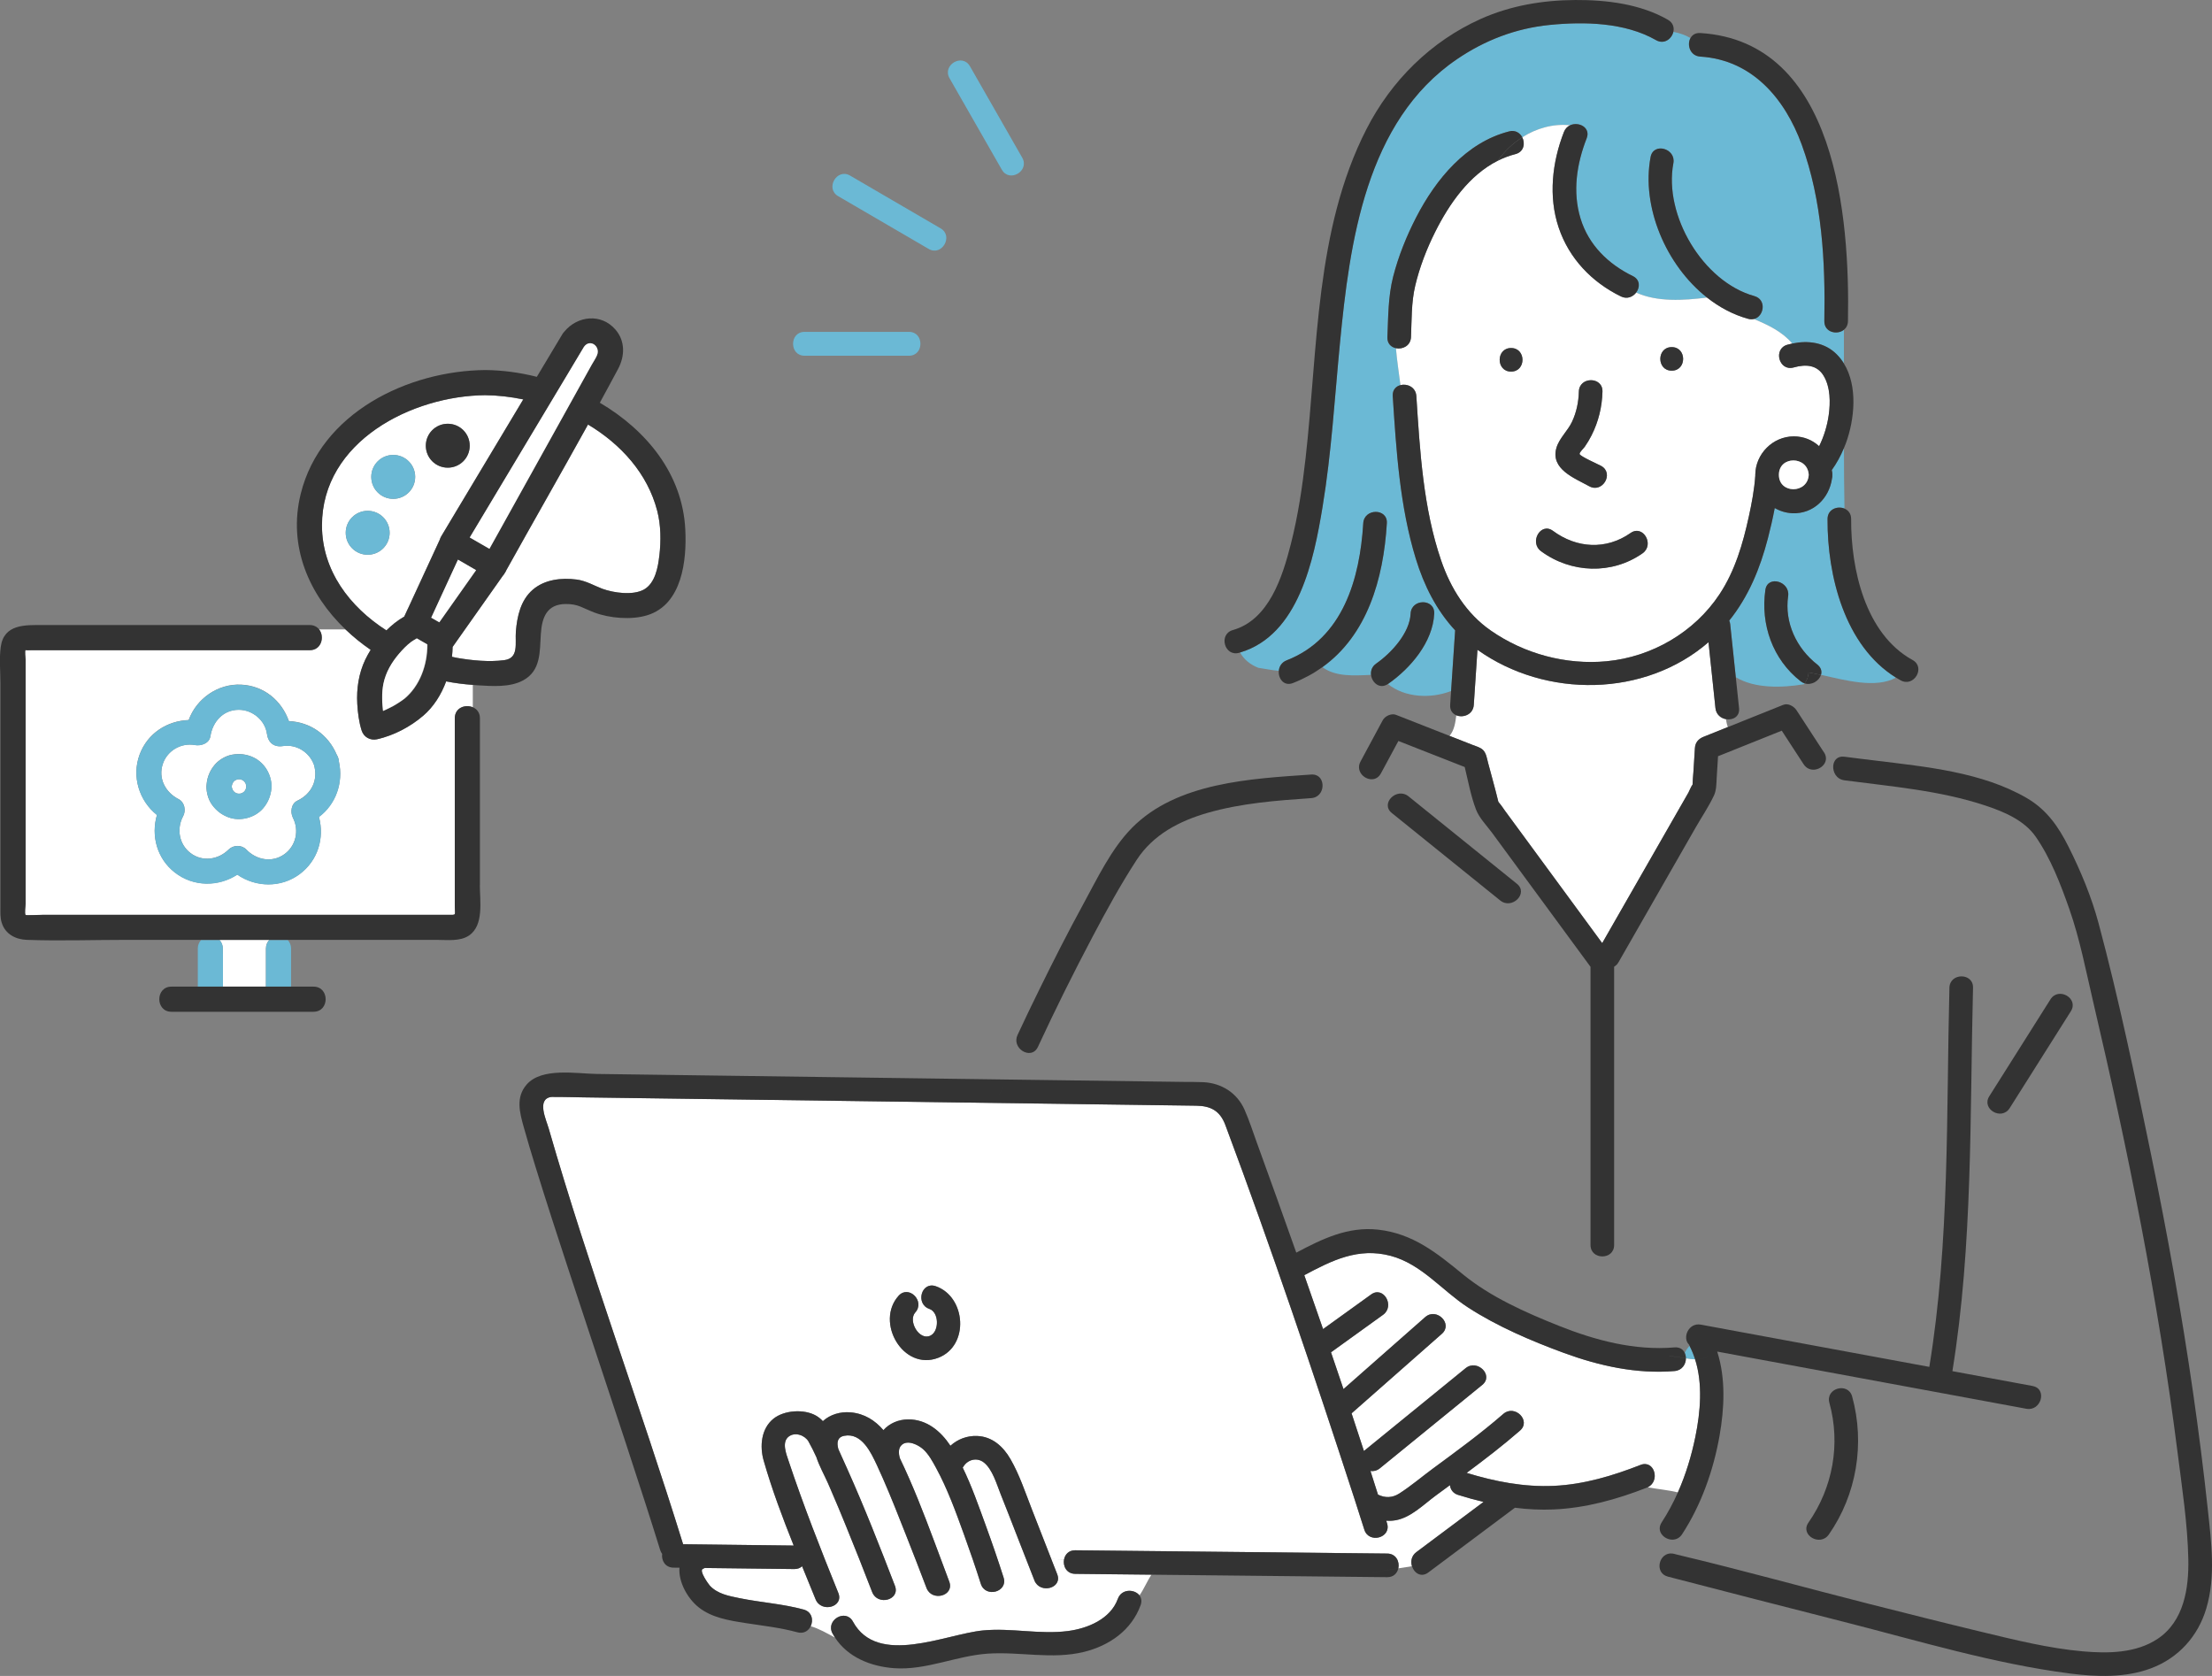 <svg width="264" height="200" viewBox="0 0 264 200" fill="none" xmlns="http://www.w3.org/2000/svg">
<rect x="0" y="0" width="264" height="200" fill="#808080" stroke="none"/>
<path d="M112.259 27.25C108.656 25.15 105.056 23.052 101.454 20.952C99.881 20.034 98.459 22.493 100.032 23.409C103.634 25.509 107.234 27.607 110.837 29.707C112.41 30.625 113.832 28.165 112.259 27.25Z" fill="#6BB9D5"/>
<path d="M108.492 39.605H96.014C94.2 39.605 94.197 42.45 96.014 42.45H108.492C110.306 42.45 110.308 39.605 108.492 39.605Z" fill="#6BB9D5"/>
<path d="M115.763 7.909C114.856 6.323 112.419 7.754 113.329 9.344C115.409 12.981 117.487 16.615 119.568 20.251C120.475 21.837 122.911 20.406 122.002 18.816C119.921 15.179 117.843 11.545 115.763 7.909Z" fill="#6BB9D5"/>
<path d="M123.452 188.602C122.089 185.17 120.783 181.714 119.412 178.284C118.948 177.121 118.443 175.338 117.421 174.53C116.604 173.885 115.492 174.166 114.974 175.018C114.949 175.062 114.92 175.1 114.892 175.138C115.979 177.361 116.806 179.755 117.639 182.034C118.39 184.093 119.107 186.167 119.771 188.257C120.321 189.991 117.598 190.725 117.052 189.004C116.424 187.024 115.745 185.057 115.038 183.103C114.065 180.415 113.076 177.678 111.705 175.159C111.287 174.394 110.844 173.565 110.196 172.967C109.617 172.435 108.32 171.77 107.605 172.437C107.208 172.806 107.218 173.391 107.388 174.008C108.93 177.208 110.229 180.558 111.479 183.906C112.094 185.518 112.691 187.137 113.288 188.751C113.919 190.459 111.205 191.173 110.57 189.498C109.765 187.375 108.943 185.259 108.11 183.149C107.229 180.914 106.352 178.671 105.384 176.468C105.371 176.44 105.361 176.415 105.348 176.387C105.123 175.875 104.895 175.369 104.659 174.862C103.957 173.361 102.837 170.923 100.744 171.343C99.906 171.509 99.839 172.176 100.052 172.936C100.411 173.709 100.759 174.484 101.1 175.264C101.105 175.276 101.11 175.289 101.115 175.299C103.17 179.878 105.002 184.566 106.806 189.247C107.457 190.943 104.733 191.667 104.087 189.994C103.063 187.329 102.01 184.676 100.931 182.031C100.649 181.343 100.367 180.655 100.08 179.967C99.757 179.197 99.429 178.428 99.096 177.66C99.014 177.471 98.932 177.284 98.85 177.095C98.83 177.049 98.809 177.003 98.791 176.959C98.348 175.967 97.774 174.946 97.426 173.885C97.134 173.251 96.829 172.624 96.488 172.023C96.081 171.302 94.907 170.834 94.121 171.437C93.272 172.089 93.829 173.496 94.082 174.258C95.865 179.607 97.933 184.878 100.049 190.104C100.731 191.784 98.002 192.508 97.331 190.851C96.801 189.544 96.26 188.229 95.722 186.909C95.499 187.119 95.189 187.249 94.789 187.244C91.228 187.201 87.664 187.157 84.103 187.116C84.036 187.152 83.967 187.188 83.89 187.216C83.359 187.416 84.589 189.093 84.73 189.244C85.66 190.221 86.982 190.457 88.256 190.718C90.803 191.237 93.393 191.39 95.912 192.078C96.906 192.35 97.093 193.342 96.749 194.061C97.767 194.36 98.697 194.91 99.655 195.419C99.552 195.26 99.453 195.097 99.36 194.928C98.494 193.334 100.928 191.915 101.794 193.508C104.733 198.918 112.894 194.987 117.334 194.565C120.695 194.245 124.083 195.071 127.434 194.639C129.809 194.334 132.538 193.209 133.412 190.794C133.857 189.567 135.41 189.618 135.994 190.388C136.517 189.656 136.868 188.756 137.432 187.909C134.395 187.876 131.357 187.845 128.321 187.812C127.28 187.802 126.84 186.873 126.988 186.088L125.456 186.052C125.692 186.651 125.922 187.252 126.161 187.848C126.829 189.533 124.103 190.26 123.442 188.595L123.452 188.602Z" fill="white"/>
<path d="M174.018 178.393C173.4 178.201 173.098 177.728 173.044 177.227C172.481 177.641 171.914 178.055 171.351 178.47C169.903 179.536 168.376 181.102 166.554 181.416C166.193 181.48 165.816 181.493 165.44 181.473C165.473 181.578 165.506 181.68 165.54 181.785C166.08 183.521 163.359 184.255 162.821 182.532C162.432 181.286 162.032 180.043 161.63 178.802C156.769 163.873 151.735 148.953 146.236 134.246C145.583 132.499 144.427 131.967 142.754 131.944C141.435 131.926 140.115 131.908 138.796 131.89C133.792 131.821 128.785 131.755 123.781 131.686C110.491 131.507 97.201 131.325 83.911 131.146C79.158 131.082 74.403 131.018 69.65 130.952C68.513 130.936 67.37 130.893 66.23 130.906C66.084 130.906 65.922 130.88 65.779 130.901C64.003 131.156 65.179 133.607 65.492 134.699C70.291 151.37 76.371 167.658 81.505 184.225C81.51 184.243 81.513 184.258 81.518 184.276C85.92 184.33 90.322 184.383 94.721 184.435C93.384 181.097 92.115 177.718 91.139 174.303C90.655 172.605 90.824 170.497 92.297 169.305C93.573 168.275 95.936 168.119 97.368 168.922C97.691 169.103 97.962 169.331 98.203 169.589C99.051 168.804 100.289 168.428 101.529 168.541C103.163 168.689 104.442 169.51 105.428 170.661C106.143 169.86 107.207 169.387 108.38 169.38C110.586 169.367 112.269 170.776 113.425 172.526C114.283 171.748 115.406 171.311 116.617 171.359C118.419 171.431 119.72 172.61 120.581 174.099C121.668 175.976 122.362 178.104 123.148 180.114C123.922 182.094 124.691 184.076 125.467 186.054L126.999 186.089C127.112 185.501 127.555 184.992 128.332 185C129.884 185.015 131.437 185.033 132.987 185.048C143.848 185.163 154.709 185.279 165.57 185.391C166.631 185.401 167.069 186.366 166.892 187.161L168.519 186.905C168.338 186.338 168.443 185.66 169.04 185.215C171.712 183.217 174.384 181.219 177.057 179.224C176.037 178.981 175.025 178.7 174.026 178.388L174.018 178.393ZM111.977 162.034C107.77 163.642 104.429 157.765 107.245 154.631C108.459 153.281 110.448 155.276 109.238 156.621C108.339 157.621 109.705 160.026 111.042 159.386C112.118 158.872 112.085 156.598 110.927 156.199C109.22 155.611 109.958 152.895 111.675 153.486C115.3 154.736 115.728 160.596 111.977 162.031V162.034Z" fill="white"/>
<path d="M202.307 162.216C202.135 161.676 201.925 161.149 201.664 160.646C201.653 160.628 201.648 160.61 201.64 160.592C201.423 160.848 201.228 161.126 201.074 161.446C201.166 161.643 201.213 161.868 201.21 162.098C201.576 162.16 201.94 162.211 202.307 162.216Z" fill="#6BB9D5"/>
<path d="M177.001 89.504C177.388 89.89 177.467 90.52 177.6 91.026C178.008 92.576 178.456 94.121 178.828 95.681C178.866 95.737 178.904 95.791 178.948 95.84C179.191 96.116 179.391 96.443 179.609 96.74C180.439 97.871 181.269 99.001 182.102 100.132C185.143 104.273 188.185 108.411 191.223 112.552C191.736 111.657 192.248 110.762 192.761 109.867C195.241 105.539 197.719 101.209 200.199 96.881C200.637 96.119 201.072 95.354 201.511 94.592C201.634 94.377 201.808 93.891 202.008 93.63C202.013 93.134 202.074 92.627 202.108 92.134C202.166 91.185 202.225 90.236 202.287 89.284C202.33 88.606 202.702 88.177 203.322 87.929C204.291 87.54 205.256 87.154 206.225 86.765C206.102 86.473 206.035 86.156 206.007 85.826C205.395 85.721 204.821 85.279 204.739 84.506C204.462 81.885 204.185 79.26 203.909 76.639C196.338 83.199 184.526 83.378 176.335 77.544C176.189 79.736 176.043 81.928 175.896 84.123C175.82 85.287 174.615 85.698 173.806 85.361C173.701 86.246 173.562 87.166 172.996 87.816C173.901 88.172 174.805 88.525 175.707 88.88C176.122 89.044 176.686 89.19 177.003 89.507L177.001 89.504Z" fill="white"/>
<path d="M168.977 66.688C167.063 60.447 166.64 53.736 166.22 47.259C166.174 46.528 166.604 46.093 167.145 45.955C166.96 44.487 166.725 43.021 166.604 41.556C166.03 41.438 165.546 40.998 165.582 40.233C165.689 37.824 165.664 35.394 166.263 33.043C166.888 30.588 167.867 28.163 169.03 25.912C171.365 21.395 174.982 16.988 180.112 15.681C180.85 15.492 181.408 15.863 181.68 16.387C183.371 15.313 185.375 14.732 187.394 14.952C188.406 14.484 189.871 15.213 189.369 16.502C188.178 19.559 187.663 22.884 188.634 26.076C189.597 29.242 191.947 31.519 194.873 32.949C195.762 33.383 195.739 34.299 195.275 34.916C197.768 36.059 200.927 35.867 203.73 35.511C198.813 31.642 195.869 24.669 196.997 18.735C197.335 16.955 200.051 17.715 199.715 19.482C198.537 25.695 203.256 33.642 209.38 35.333C210.876 35.747 210.543 37.793 209.318 38.069C211.04 38.778 212.728 39.594 213.91 40.995C215.785 40.602 217.755 40.847 219.185 42.259C219.528 42.599 219.823 42.975 220.069 43.377V39.353C219.257 40.011 217.707 39.665 217.73 38.317C217.86 31.271 217.474 23.938 215.029 17.254C213.018 11.755 209.111 7.141 202.928 6.755C201.696 6.678 201.301 5.34 201.755 4.537C201.127 4.174 200.433 3.936 199.713 3.803C199.52 4.637 198.611 5.34 197.642 4.788C193.932 2.665 189.082 2.562 184.936 2.977C180.919 3.378 177.219 4.795 173.888 7.062C163.012 14.466 161.085 28.907 159.919 40.96C159.289 47.479 158.912 54.037 157.841 60.506C156.804 66.775 155.013 75.781 148.008 77.863C148.451 78.712 149.25 79.323 150.173 79.692C150.911 79.797 151.767 79.981 152.625 80.052C152.674 79.538 152.963 79.037 153.563 78.804C160.299 76.177 162.305 69.021 162.702 62.445C162.812 60.642 165.63 60.636 165.52 62.445C165.115 69.136 163.171 75.786 157.834 79.618C159.407 80.779 161.577 80.628 163.632 80.536C163.578 80.052 163.745 79.541 164.247 79.191C166.053 77.93 168.246 75.546 168.357 73.228C168.441 71.423 171.26 71.417 171.175 73.228C171.016 76.63 168.351 79.748 165.669 81.618C165.661 81.623 165.654 81.626 165.646 81.631C167.652 83.247 170.747 83.413 173.184 82.462C173.345 80.05 173.507 77.638 173.668 75.226C171.439 72.832 169.953 69.87 168.977 66.691V66.688Z" fill="#6BB9D5"/>
<path d="M169.038 47.262C169.461 53.805 169.858 60.639 172 66.893C173.135 70.205 175.011 73.223 177.924 75.249C181.926 78.032 186.889 79.37 191.744 78.912C197.15 78.403 202.231 75.443 205.226 70.908C207.071 68.113 208.006 64.905 208.716 61.662C209.07 60.046 209.382 58.391 209.492 56.733C209.492 56.71 209.49 56.69 209.49 56.667C209.503 54.175 211.583 52.076 214.089 52.076C215.283 52.076 216.321 52.523 217.11 53.247C217.707 52.058 218.083 50.74 218.252 49.548C218.465 48.037 218.463 46.216 217.658 44.863C216.877 43.548 215.544 43.435 214.068 43.852C212.319 44.349 211.578 41.632 213.32 41.139C213.515 41.082 213.712 41.036 213.91 40.995C212.728 39.596 211.04 38.778 209.318 38.069C209.113 38.115 208.883 38.115 208.629 38.044C206.856 37.553 205.206 36.668 203.73 35.509C200.924 35.864 197.768 36.056 195.275 34.913C194.885 35.43 194.189 35.737 193.451 35.376C189.981 33.68 187.268 30.851 186.028 27.168C184.775 23.449 185.247 19.354 186.651 15.75C186.804 15.354 187.076 15.093 187.391 14.95C185.372 14.732 183.368 15.31 181.677 16.385C182.054 17.111 181.877 18.134 180.858 18.392C180.117 18.582 179.418 18.85 178.754 19.183C178.5 19.551 178.27 19.932 178.072 20.326C178.27 19.932 178.498 19.551 178.754 19.183C175.346 20.894 172.958 24.331 171.283 27.68C170.263 29.716 169.42 31.902 168.897 34.117C168.426 36.113 168.487 38.197 168.398 40.233C168.352 41.277 167.391 41.717 166.602 41.556C166.725 43.021 166.958 44.489 167.142 45.955C167.939 45.75 168.966 46.188 169.036 47.259L169.038 47.262ZM199.518 41.422C201.334 41.422 201.332 44.236 199.518 44.236C197.704 44.236 197.704 41.422 199.518 41.422ZM185.762 53.429C186.095 52.298 187.125 51.4 187.624 50.321C188.149 49.188 188.401 47.973 188.434 46.73C188.48 44.919 191.298 44.919 191.252 46.73C191.206 48.561 190.781 50.303 189.956 51.943C189.718 52.418 189.443 52.876 189.138 53.314C189.005 53.503 188.503 53.961 188.521 54.173C188.541 54.436 190.778 55.424 191.091 55.595C192.679 56.475 191.255 58.905 189.669 58.025C187.916 57.056 185.006 55.986 185.762 53.426V53.429ZM185.344 63.35C188.178 65.442 191.688 65.652 194.609 63.606C196.097 62.562 197.504 65.003 196.031 66.036C192.372 68.599 187.491 68.415 183.922 65.78C182.477 64.713 183.886 62.273 185.344 63.35ZM180.345 41.532C182.162 41.532 182.159 44.346 180.345 44.346C178.531 44.346 178.531 41.532 180.345 41.532Z" fill="white"/>
<path d="M218.643 56.199C218.681 56.337 218.697 56.491 218.689 56.662C218.699 56.833 218.681 56.989 218.643 57.128C218.305 59.465 216.419 61.35 213.916 61.243C213.157 61.21 212.44 60.987 211.812 60.624C211.584 61.847 211.302 63.062 210.995 64.246C210.065 67.827 208.704 71.162 206.383 74.055C206.442 74.19 206.48 74.339 206.498 74.502C206.721 76.608 206.941 78.71 207.164 80.815C209.432 82.186 212.686 82.089 215.279 81.656C215.312 81.623 215.345 81.585 215.376 81.546C215.215 81.495 215.053 81.413 214.9 81.293C211.561 78.689 210.101 74.513 210.695 70.385C210.954 68.597 213.667 69.361 213.413 71.131C212.957 74.303 214.413 77.367 216.893 79.301C217.362 79.667 217.459 80.124 217.331 80.536C220.201 81.165 223.875 82.201 226.286 80.861C220.157 77.07 218.079 68.686 218.115 61.928C218.123 60.755 219.304 60.343 220.137 60.688C220.09 58.276 220.078 55.854 220.073 53.465C219.691 54.383 219.209 55.278 218.625 56.089C218.63 56.125 218.64 56.161 218.645 56.197L218.643 56.199Z" fill="#6BB9D5"/>
<path d="M202.305 162.218C201.936 162.21 201.574 162.162 201.208 162.1C201.2 162.799 200.749 163.533 199.858 163.607C195.359 163.988 190.859 162.99 186.652 161.448C182.753 160.018 178.666 158.269 175.176 156C172.097 153.997 169.645 150.839 165.975 149.861C162.078 148.826 158.958 150.419 155.66 152.169C156.413 154.312 157.162 156.455 157.902 158.601C159.813 157.223 161.727 155.847 163.639 154.468C165.115 153.406 166.519 155.847 165.061 156.898C163.019 158.369 160.977 159.839 158.935 161.31C158.906 161.33 158.876 161.348 158.848 161.366C159.347 162.829 159.844 164.295 160.339 165.761C163.588 162.898 166.839 160.036 170.088 157.174C171.443 155.98 173.444 157.964 172.081 159.164C168.489 162.328 164.897 165.492 161.305 168.656C161.802 170.152 162.294 171.651 162.78 173.15C166.824 169.858 170.867 166.566 174.91 163.272C176.304 162.136 178.31 164.116 176.903 165.262C172.832 168.579 168.758 171.894 164.687 175.211C164.328 175.503 163.928 175.587 163.559 175.536C163.862 176.475 164.156 177.414 164.456 178.352C165.284 178.762 166.152 178.762 166.988 178.23C168.381 177.342 169.683 176.229 171.013 175.247C173.864 173.147 176.737 171.055 179.412 168.728C180.775 167.543 182.773 169.526 181.405 170.717C179.363 172.495 177.213 174.145 175.038 175.761C178.425 176.797 181.879 177.473 185.438 177.311C189.022 177.148 192.474 176.112 195.794 174.81C197.454 174.16 198.182 176.764 196.637 177.48C197.831 177.71 199.061 177.805 200.255 178.094C201.203 175.961 201.884 173.702 202.348 171.426C202.945 168.492 203.242 165.142 202.307 162.215L202.305 162.218Z" fill="white"/>
<path d="M163.794 187.656L166.887 187.167C167.064 186.372 166.625 185.408 165.565 185.397C154.704 185.282 143.843 185.167 132.981 185.055C131.429 185.039 129.876 185.021 128.326 185.006C127.55 184.998 127.106 185.507 126.994 186.096C126.843 186.883 127.286 187.809 128.326 187.819C131.362 187.853 134.401 187.883 137.437 187.917C137.542 187.758 137.652 187.602 137.775 187.451C137.652 187.605 137.542 187.761 137.437 187.917C145.262 187.999 153.084 188.08 160.909 188.165C162.462 188.18 164.015 188.198 165.565 188.213C166.321 188.221 166.759 187.738 166.887 187.17L163.794 187.658V187.656Z" fill="#333333"/>
<path d="M157.603 92.916C155.969 93.131 154.309 93.21 152.712 93.476C154.311 93.21 155.969 93.131 157.603 92.916C157.383 92.601 157.014 92.394 156.494 92.43C149.33 92.923 140.465 93.346 135.092 98.799C132.609 101.321 130.944 104.868 129.263 107.943C127.467 111.232 125.768 114.572 124.116 117.936C123.206 119.785 122.309 121.642 121.441 123.512C121.08 124.292 121.446 125.023 122.007 125.399C122.45 124.53 122.842 123.647 123.117 122.737C122.842 123.647 122.45 124.527 122.007 125.399C122.622 125.809 123.475 125.791 123.875 124.931C125.943 120.473 128.133 116.066 130.432 111.72C132.064 108.633 133.744 105.559 135.651 102.63C137.624 99.599 140.744 97.972 144.15 96.995C148.162 95.844 152.346 95.53 156.492 95.246C157.775 95.156 158.149 93.701 157.601 92.918L157.603 92.916Z" fill="#333333"/>
<path d="M189.958 51.942C190.78 50.303 191.205 48.561 191.254 46.729C191.3 44.918 188.482 44.918 188.436 46.729C188.405 47.972 188.154 49.187 187.626 50.32C187.124 51.4 186.096 52.297 185.763 53.428C185.008 55.986 187.918 57.055 189.671 58.027C191.259 58.907 192.681 56.477 191.093 55.597C190.783 55.426 188.543 54.438 188.523 54.175C188.507 53.963 189.007 53.505 189.14 53.316C189.445 52.878 189.717 52.42 189.958 51.944V51.942Z" fill="#333333"/>
<path d="M183.923 65.778C187.492 68.413 192.373 68.6 196.031 66.034C197.505 65.001 196.098 62.561 194.609 63.604C191.689 65.65 188.178 65.441 185.345 63.349C183.884 62.272 182.478 64.712 183.923 65.778Z" fill="#333333"/>
<path d="M180.346 41.531C178.532 41.531 178.529 44.345 180.346 44.345C182.162 44.345 182.162 41.531 180.346 41.531Z" fill="#333333"/>
<path d="M199.519 44.235C201.333 44.235 201.335 41.422 199.519 41.422C197.702 41.422 197.702 44.235 199.519 44.235Z" fill="#333333"/>
<path d="M220.071 43.376C219.823 42.975 219.531 42.599 219.187 42.259C217.758 40.847 215.79 40.601 213.912 40.995C213.715 41.036 213.517 41.082 213.323 41.138C211.58 41.632 212.321 44.346 214.071 43.852C215.544 43.435 216.879 43.548 217.66 44.862C218.465 46.215 218.47 48.039 218.255 49.548C218.086 50.738 217.709 52.057 217.112 53.247C216.323 52.523 215.288 52.075 214.091 52.075C211.585 52.075 209.505 54.175 209.492 56.666C209.492 56.69 209.495 56.71 209.495 56.733C209.385 58.391 209.072 60.045 208.718 61.662C208.009 64.905 207.074 68.115 205.229 70.908C202.234 75.443 197.153 78.402 191.747 78.911C186.891 79.369 181.926 78.029 177.926 75.249C175.013 73.223 173.137 70.205 172.002 66.892C169.858 60.639 169.463 53.804 169.041 47.262C168.971 46.19 167.941 45.753 167.147 45.957C166.606 46.095 166.176 46.53 166.222 47.262C166.64 53.738 167.063 60.45 168.979 66.69C169.953 69.87 171.439 72.829 173.67 75.226C173.509 77.638 173.348 80.05 173.186 82.462C173.15 83.014 173.112 83.569 173.076 84.122C173.032 84.761 173.36 85.173 173.804 85.359C173.88 84.728 173.939 84.114 174.134 83.633C173.942 84.114 173.88 84.728 173.804 85.359C174.613 85.697 175.815 85.285 175.894 84.122C176.04 81.93 176.186 79.738 176.332 77.543C184.524 83.38 196.335 83.201 203.907 76.638C204.183 79.259 204.46 81.883 204.737 84.505C204.819 85.278 205.395 85.718 206.005 85.825C205.913 84.794 206.151 83.636 205.979 82.786C206.149 83.636 205.91 84.794 206.005 85.825C206.804 85.963 207.663 85.526 207.555 84.505C207.425 83.278 207.296 82.047 207.166 80.82C206.477 80.403 205.877 79.85 205.416 79.129C205.877 79.85 206.474 80.403 207.166 80.82C206.943 78.715 206.722 76.612 206.5 74.507C206.482 74.343 206.443 74.192 206.384 74.059C208.706 71.164 210.066 67.831 210.996 64.25C211.304 63.063 211.585 61.851 211.814 60.629C212.441 60.994 213.161 61.214 213.917 61.248C216.42 61.355 218.306 59.47 218.644 57.132C218.683 56.994 218.701 56.838 218.69 56.666C218.701 56.495 218.683 56.342 218.644 56.204C218.639 56.168 218.629 56.132 218.624 56.096C219.208 55.285 219.69 54.39 220.071 53.472C220.151 53.28 220.233 53.088 220.305 52.894C221.335 50.078 221.75 46.105 220.069 43.379L220.071 43.376ZM212.311 56.664C212.311 54.362 215.749 54.385 215.872 56.664C215.749 58.946 212.311 58.963 212.311 56.664Z" fill="#333333"/>
<path d="M228.263 78.763C222.598 75.64 220.899 67.89 220.932 61.933C220.935 61.293 220.586 60.882 220.135 60.692C219.305 60.347 218.121 60.759 218.114 61.933C218.078 68.69 220.156 77.077 226.285 80.865C226.956 80.492 227.532 79.934 227.96 79.129C227.53 79.934 226.956 80.492 226.285 80.865C226.466 80.978 226.651 81.088 226.841 81.19C228.429 82.065 229.854 79.638 228.263 78.76V78.763Z" fill="#333333"/>
<path d="M215.378 81.549C216.221 81.82 217.11 81.249 217.33 80.541C216.802 80.426 216.303 80.324 215.841 80.252C215.841 80.748 215.621 81.244 215.375 81.549H215.378Z" fill="#333333"/>
<path d="M216.894 79.307C214.414 77.371 212.958 74.306 213.414 71.137C213.671 69.367 210.955 68.603 210.696 70.39C210.101 74.519 211.562 78.695 214.9 81.299C215.054 81.419 215.216 81.501 215.377 81.552C215.623 81.248 215.843 80.754 215.843 80.256C216.305 80.327 216.804 80.427 217.332 80.545C217.46 80.133 217.363 79.675 216.894 79.309V79.307Z" fill="#333333"/>
<path d="M171.174 73.223C171.258 71.412 168.44 71.418 168.355 73.223C168.248 75.541 166.055 77.922 164.246 79.186C163.743 79.536 163.577 80.048 163.631 80.531C164.438 80.495 165.23 80.467 165.957 80.534C165.23 80.467 164.44 80.495 163.631 80.531C163.736 81.465 164.668 82.288 165.645 81.628C165.347 81.388 165.073 81.119 164.827 80.815C165.071 81.119 165.347 81.388 165.645 81.628C165.652 81.623 165.66 81.621 165.668 81.615C168.35 79.743 171.012 76.628 171.174 73.226V73.223Z" fill="#333333"/>
<path d="M162.702 62.441C162.304 69.019 160.298 76.176 153.562 78.8C152.963 79.033 152.673 79.534 152.625 80.049C152.537 80.969 153.227 81.936 154.31 81.512C155.622 81 156.791 80.358 157.833 79.611C157.388 79.284 156.991 78.852 156.657 78.281C156.991 78.852 157.39 79.281 157.833 79.611C163.171 75.78 165.115 69.129 165.52 62.438C165.63 60.63 162.812 60.635 162.702 62.438V62.441Z" fill="#333333"/>
<path d="M178.758 19.181C179.419 18.849 180.121 18.58 180.861 18.391C181.881 18.13 182.055 17.107 181.681 16.383C180.528 17.117 179.521 18.081 178.758 19.181Z" fill="#333333"/>
<path d="M180.114 15.679C174.982 16.988 171.366 21.393 169.032 25.91C167.869 28.161 166.893 30.585 166.265 33.041C165.666 35.394 165.691 37.821 165.584 40.231C165.55 40.995 166.032 41.433 166.606 41.553C166.555 40.947 166.524 40.341 166.524 39.734C166.524 40.341 166.557 40.947 166.606 41.553C167.393 41.717 168.353 41.274 168.402 40.231C168.492 38.195 168.433 36.11 168.902 34.115C169.424 31.898 170.267 29.711 171.287 27.677C172.965 24.329 175.353 20.894 178.758 19.18C179.522 18.081 180.529 17.116 181.682 16.382C181.41 15.858 180.852 15.489 180.114 15.676V15.679Z" fill="#333333"/>
<path d="M199.065 2.356C195.771 0.471 191.748 -0.02 188.01 0.001C184.125 0.021 180.267 0.668 176.713 2.264C170.756 4.942 166.039 9.631 163.08 15.421C156.961 27.397 157.299 41.582 155.826 54.624C155.434 58.082 154.924 61.54 154.063 64.917C153.072 68.799 151.471 73.963 147.138 75.189C145.396 75.682 146.136 78.396 147.886 77.903C147.927 77.89 147.968 77.874 148.009 77.864C147.773 77.414 147.637 76.9 147.637 76.317C147.637 76.9 147.776 77.416 148.009 77.864C155.017 75.782 156.808 66.776 157.843 60.507C158.914 54.038 159.29 47.48 159.921 40.961C161.084 28.906 163.013 14.467 173.89 7.063C177.22 4.796 180.918 3.379 184.938 2.978C189.083 2.563 193.933 2.666 197.643 4.789C198.612 5.344 199.522 4.638 199.714 3.804C199.834 3.28 199.673 2.707 199.065 2.359V2.356Z" fill="#333333"/>
<path d="M194.873 32.944C191.947 31.514 189.6 29.237 188.634 26.071C187.663 22.879 188.176 19.554 189.37 16.497C189.872 15.208 188.406 14.479 187.394 14.947C187.481 14.957 187.571 14.965 187.658 14.978C187.571 14.965 187.481 14.955 187.394 14.947C187.079 15.093 186.807 15.351 186.654 15.748C185.25 19.349 184.778 23.444 186.031 27.166C187.271 30.849 189.985 33.678 193.454 35.373C194.192 35.734 194.891 35.427 195.278 34.91C195.742 34.294 195.762 33.378 194.876 32.944H194.873Z" fill="#333333"/>
<path d="M209.38 35.33C203.256 33.637 198.537 25.69 199.715 19.48C200.051 17.71 197.335 16.953 196.997 18.733C195.872 24.667 198.814 31.639 203.73 35.509C205.206 36.67 206.856 37.555 208.629 38.044C208.88 38.113 209.111 38.115 209.319 38.069C208.376 37.681 207.425 37.328 206.541 36.926C207.425 37.328 208.376 37.683 209.319 38.069C210.543 37.791 210.876 35.744 209.38 35.333V35.33Z" fill="#333333"/>
<path d="M212.309 56.663C212.309 58.963 215.747 58.945 215.87 56.663C215.747 54.384 212.309 54.361 212.309 56.663Z" fill="white"/>
<path d="M202.933 3.941C202.359 3.905 201.969 4.163 201.759 4.537C202.543 4.989 203.225 5.639 203.727 6.54C203.225 5.637 202.543 4.989 201.759 4.537C201.308 5.34 201.7 6.678 202.933 6.754C209.115 7.141 213.022 11.757 215.034 17.254C217.478 23.935 217.865 31.268 217.734 38.317C217.709 39.665 219.261 40.008 220.074 39.353C220.353 39.128 220.545 38.783 220.553 38.317C220.781 25.984 219.192 4.959 202.933 3.941Z" fill="#333333"/>
<path d="M107.244 154.634C104.428 157.764 107.769 163.645 111.976 162.036C115.727 160.601 115.299 154.741 111.674 153.49C109.955 152.897 109.217 155.616 110.926 156.204C112.084 156.603 112.117 158.874 111.041 159.391C109.704 160.031 108.338 157.626 109.237 156.626C110.447 155.283 108.458 153.286 107.244 154.636V154.634Z" fill="#333333"/>
<path d="M135.997 190.394C135.413 189.624 133.86 189.573 133.414 190.8C132.541 193.215 129.812 194.34 127.437 194.645C124.085 195.074 120.698 194.248 117.337 194.57C112.896 194.992 104.733 198.924 101.797 193.514C100.934 191.921 98.497 193.34 99.363 194.934C99.455 195.102 99.553 195.266 99.658 195.425C100.48 195.862 101.326 196.266 102.261 196.453C101.323 196.266 100.48 195.859 99.658 195.425C101.192 197.775 103.921 198.865 106.683 199.072C110.511 199.356 114.103 197.599 117.875 197.34C121.71 197.077 125.579 198.064 129.371 197.131C132.405 196.384 135.046 194.545 136.133 191.55C136.302 191.082 136.22 190.688 135.997 190.394Z" fill="#333333"/>
<path d="M263.505 180.181C263.008 175.525 262.416 170.878 261.75 166.243C260.379 156.7 258.668 147.208 256.726 137.768C254.83 128.557 252.9 119.285 250.469 110.2C249.626 107.052 248.337 103.954 246.877 101.043C245.662 98.621 244.253 96.606 241.868 95.222C236.551 92.137 229.864 91.505 223.881 90.769C222.628 90.615 221.375 90.47 220.125 90.303C219.297 90.193 218.857 90.736 218.795 91.375C219.556 91.718 220.358 92.032 221.199 92.347C220.358 92.032 219.559 91.718 218.795 91.375C218.726 92.119 219.169 92.992 220.125 93.117C225.754 93.861 231.496 94.324 236.918 96.12C239.134 96.854 241.576 97.864 242.957 99.846C244.745 102.417 245.934 105.527 246.966 108.461C248.232 112.065 248.955 115.871 249.826 119.585C250.866 124.017 251.87 128.458 252.829 132.911C254.743 141.801 256.472 150.733 257.922 159.711C258.658 164.259 259.321 168.819 259.898 173.39C260.426 177.574 261.084 181.825 261.174 186.046C261.248 189.527 260.654 193.466 257.53 195.56C254.945 197.292 251.599 197.33 248.609 197.067C244.532 196.709 240.489 195.701 236.515 194.745C232.034 193.668 227.568 192.54 223.1 191.409C215.475 189.478 207.886 187.36 200.235 185.542C200.094 185.508 199.953 185.468 199.81 185.432C199.745 185.416 199.687 185.404 199.625 185.396C199.845 186.163 200.412 186.769 201.47 186.887C200.414 186.769 199.848 186.163 199.625 185.396C198.003 185.168 197.365 187.706 199.059 188.146C206.066 189.967 213.079 191.77 220.097 193.553C228.97 195.809 237.965 198.545 247.071 199.712C250.249 200.118 253.672 200.233 256.721 199.09C259.995 197.862 262.329 195.277 263.323 191.934C264.456 188.122 263.92 184.061 263.505 180.186V180.181Z" fill="#333333"/>
<path d="M242.592 165.397C239.399 164.806 236.209 164.215 233.017 163.627C235.469 148.506 235.092 133.139 235.479 117.874C235.525 116.063 232.707 116.063 232.661 117.874C232.279 132.954 232.709 148.181 230.262 163.118C222.791 161.737 215.322 160.356 207.851 158.975C206.234 158.675 204.618 158.376 203.003 158.077C201.515 157.801 200.741 159.665 201.587 160.468C201.602 160.509 201.622 160.553 201.64 160.594C201.648 160.611 201.656 160.629 201.663 160.647C201.925 161.151 202.135 161.678 202.307 162.218C202.855 162.228 203.413 162.141 204.008 161.847C203.413 162.144 202.855 162.228 202.307 162.218C203.242 165.146 202.942 168.497 202.348 171.428C201.884 173.702 201.202 175.963 200.254 178.096C200.859 178.242 201.456 178.439 202.035 178.726C201.456 178.437 200.859 178.242 200.254 178.096C199.703 179.337 199.06 180.536 198.32 181.67C197.623 182.734 198.612 183.744 199.606 183.736C199.737 183.12 200.001 182.534 200.346 182.104C200.003 182.534 199.737 183.12 199.606 183.736C200.031 183.731 200.457 183.544 200.754 183.092C203.037 179.603 204.497 175.459 205.22 171.369C205.804 168.057 205.976 164.515 204.948 161.292C215.63 163.266 226.314 165.244 236.996 167.218C238.613 167.517 240.229 167.817 241.843 168.116C243.617 168.443 244.377 165.732 242.592 165.402V165.397Z" fill="#333333"/>
<path d="M217.691 89.789C216.599 88.114 215.508 86.439 214.416 84.761C214.106 84.285 213.412 83.878 212.825 84.114C210.624 84.996 208.423 85.879 206.222 86.761C206.351 87.063 206.54 87.339 206.825 87.567C206.54 87.339 206.351 87.065 206.222 86.761C205.254 87.15 204.288 87.536 203.319 87.925C202.702 88.173 202.328 88.603 202.284 89.28C202.225 90.229 202.167 91.178 202.105 92.13C202.074 92.623 202.013 93.13 202.005 93.626C201.805 93.887 201.631 94.375 201.508 94.588C201.07 95.35 200.634 96.115 200.196 96.877C197.716 101.205 195.238 105.535 192.758 109.863C192.246 110.758 191.733 111.653 191.221 112.548C188.18 108.407 185.138 104.269 182.1 100.128C181.269 98.997 180.439 97.867 179.607 96.736C179.389 96.439 179.189 96.112 178.945 95.836C178.902 95.787 178.863 95.731 178.825 95.677C178.451 94.117 178.005 92.572 177.598 91.022C177.465 90.516 177.385 89.886 176.998 89.5C176.681 89.183 176.117 89.037 175.702 88.874C174.797 88.518 173.893 88.165 172.991 87.81C170.867 86.976 168.743 86.142 166.616 85.308C166.06 85.091 165.297 85.449 165.025 85.955C164.141 87.595 163.257 89.234 162.376 90.876C162.24 91.127 162.186 91.373 162.197 91.605C162.243 92.843 164.085 93.644 164.81 92.296C165.504 91.007 166.201 89.715 166.896 88.426C169.535 89.462 172.174 90.498 174.813 91.534C175.223 93.222 175.545 95.002 176.158 96.603C176.547 97.624 177.452 98.534 178.092 99.404C181.182 103.609 184.27 107.814 187.36 112.019C188.182 113.139 189.005 114.259 189.827 115.377V148.577C189.827 150.388 192.645 150.39 192.645 148.577V115.359C192.845 115.249 193.027 115.075 193.171 114.825C194.962 111.699 196.753 108.571 198.541 105.445C199.814 103.223 201.085 101.003 202.359 98.78C203.079 97.522 203.922 96.276 204.544 94.966C204.87 94.283 204.841 93.544 204.888 92.795C204.941 91.945 204.995 91.094 205.046 90.245C207.58 89.229 210.117 88.211 212.651 87.196C213.522 88.531 214.391 89.869 215.262 91.204C215.987 92.316 217.499 91.848 217.852 90.915C217.978 90.58 217.957 90.186 217.696 89.784L217.691 89.789Z" fill="#333333"/>
<path d="M239.854 132.239C242.288 128.385 244.722 124.53 247.156 120.676C248.127 119.139 245.688 117.727 244.722 119.256C242.288 123.111 239.854 126.965 237.42 130.82C236.448 132.357 238.888 133.769 239.854 132.239Z" fill="#333333"/>
<path d="M218.268 183.125C221.599 178.344 222.595 172.257 221.053 166.653C220.574 164.908 217.853 165.65 218.334 167.4C219.692 172.328 218.752 177.516 215.834 181.703C214.796 183.191 217.238 184.601 218.268 183.122V183.125Z" fill="#333333"/>
<path d="M199.213 161.846C199.913 161.846 200.564 161.989 201.207 162.099C201.207 161.871 201.163 161.646 201.071 161.447C201.01 161.572 200.953 161.705 200.905 161.846C200.951 161.705 201.01 161.575 201.071 161.447C200.876 161.032 200.471 160.741 199.857 160.792C195.078 161.196 190.412 159.958 186.005 158.198C182.065 156.625 177.891 154.771 174.591 152.068C171.478 149.515 168.616 147.198 164.46 146.74C160.86 146.343 157.77 147.863 154.711 149.484C153.146 145.059 151.557 140.639 149.958 136.232C149.497 134.961 149.079 133.649 148.528 132.414C147.637 130.411 145.784 129.252 143.614 129.142C142.879 129.106 142.136 129.122 141.401 129.112C137.042 129.053 132.687 128.994 128.328 128.935C125.602 128.899 122.876 128.861 120.15 128.825C119.791 129.503 119.458 130.191 119.174 130.894C119.455 130.191 119.791 129.503 120.15 128.825C109.232 128.677 98.312 128.528 87.395 128.38C82.001 128.306 76.606 128.234 71.212 128.16C68.783 128.127 64.674 127.359 62.87 129.408C61.525 130.935 62.019 132.751 62.506 134.496C62.941 136.056 63.41 137.608 63.887 139.158C65.163 143.305 66.508 147.43 67.861 151.553C70.892 160.795 74.002 170.013 76.985 179.269C77.597 181.167 78.202 183.068 78.791 184.973C78.847 185.155 78.927 185.306 79.027 185.434C78.922 186.201 79.37 187.063 80.372 187.076C80.613 187.078 80.851 187.081 81.092 187.083C80.961 188.754 82.025 190.715 83.362 191.792C84.922 193.051 87.018 193.383 88.948 193.685C91.041 194.01 93.121 194.232 95.171 194.792C95.93 195 96.498 194.608 96.76 194.061C96.024 193.843 95.245 193.759 94.377 193.918C95.245 193.759 96.024 193.846 96.76 194.061C97.103 193.342 96.913 192.35 95.922 192.079C93.406 191.391 90.815 191.237 88.266 190.718C86.99 190.457 85.671 190.222 84.74 189.245C84.6 189.096 83.37 187.416 83.9 187.216C83.977 187.188 84.046 187.155 84.113 187.117C87.674 187.16 91.238 187.204 94.8 187.244C95.197 187.25 95.509 187.117 95.732 186.909C96.273 188.229 96.814 189.544 97.341 190.851C98.013 192.508 100.739 191.784 100.06 190.104C97.943 184.879 95.876 179.607 94.093 174.259C93.839 173.496 93.28 172.09 94.131 171.437C94.918 170.834 96.088 171.302 96.498 172.023C96.839 172.624 97.147 173.251 97.436 173.885C97.785 174.949 98.359 175.967 98.802 176.96C98.822 177.006 98.843 177.052 98.861 177.095C98.943 177.282 99.025 177.471 99.107 177.66C99.44 178.428 99.765 179.195 100.091 179.968C100.377 180.656 100.659 181.344 100.941 182.032C102.02 184.674 103.073 187.329 104.098 189.994C104.741 191.667 107.467 190.94 106.816 189.247C105.012 184.564 103.181 179.878 101.126 175.3C101.121 175.289 101.115 175.277 101.11 175.264C100.769 174.484 100.421 173.709 100.062 172.936C99.852 172.174 99.916 171.509 100.754 171.343C102.847 170.926 103.967 173.361 104.669 174.862C104.905 175.366 105.133 175.875 105.358 176.387C105.371 176.415 105.381 176.44 105.394 176.469C106.36 178.671 107.236 180.917 108.12 183.149C108.953 185.26 109.776 187.375 110.58 189.498C111.215 191.171 113.929 190.46 113.299 188.751C112.702 187.134 112.102 185.518 111.49 183.907C110.237 180.558 108.94 177.208 107.398 174.008C107.229 173.392 107.218 172.806 107.616 172.438C108.333 171.77 109.63 172.438 110.206 172.967C110.854 173.566 111.297 174.392 111.715 175.159C113.086 177.676 114.075 180.415 115.049 183.103C115.756 185.058 116.435 187.024 117.062 189.004C117.608 190.723 120.329 189.989 119.781 188.257C119.117 186.168 118.4 184.093 117.649 182.034C116.816 179.755 115.989 177.364 114.902 175.139C114.931 175.1 114.959 175.062 114.984 175.018C115.502 174.167 116.614 173.885 117.431 174.53C118.454 175.338 118.958 177.121 119.422 178.285C120.79 181.715 122.1 185.17 123.463 188.603C124.124 190.265 126.85 189.541 126.181 187.856C125.943 187.257 125.712 186.659 125.477 186.06C124.7 184.08 123.932 182.101 123.158 180.121C122.371 178.111 121.677 175.98 120.59 174.105C119.73 172.617 118.428 171.437 116.627 171.366C115.415 171.317 114.293 171.755 113.434 172.532C112.279 170.783 110.595 169.373 108.389 169.386C107.216 169.394 106.153 169.867 105.438 170.668C104.454 169.514 103.175 168.696 101.538 168.547C100.298 168.435 99.061 168.811 98.212 169.596C97.972 169.338 97.7 169.11 97.377 168.928C95.948 168.125 93.583 168.281 92.307 169.312C90.831 170.504 90.662 172.611 91.148 174.31C92.125 177.724 93.393 181.101 94.73 184.441C90.329 184.387 85.927 184.334 81.528 184.283C81.522 184.265 81.52 184.249 81.515 184.231C76.378 167.665 70.3 151.374 65.501 134.705C65.189 133.616 64.013 131.163 65.788 130.907C65.932 130.887 66.093 130.915 66.239 130.912C67.377 130.899 68.519 130.943 69.659 130.958C74.415 131.022 79.168 131.086 83.921 131.153C97.211 131.332 110.501 131.513 123.791 131.692C128.795 131.761 133.801 131.828 138.805 131.897C140.125 131.915 141.444 131.933 142.764 131.951C144.437 131.974 145.592 132.506 146.246 134.253C151.744 148.96 156.781 163.879 161.639 178.809C162.044 180.049 162.444 181.293 162.831 182.538C163.369 184.262 166.09 183.525 165.549 181.791C165.516 181.686 165.482 181.584 165.449 181.479C165.826 181.5 166.202 181.487 166.564 181.423C168.385 181.106 169.912 179.543 171.36 178.476C171.924 178.062 172.487 177.648 173.054 177.233C173.107 177.735 173.407 178.205 174.027 178.4C175.027 178.712 176.039 178.993 177.058 179.236C174.386 181.234 171.714 183.231 169.041 185.226C168.447 185.671 168.339 186.349 168.521 186.917C168.777 187.718 169.61 188.293 170.463 187.656C173.909 185.081 177.356 182.505 180.802 179.929C180.802 179.929 180.804 179.929 180.807 179.927C182.342 180.121 183.889 180.2 185.444 180.131C189.288 179.957 192.985 178.927 196.551 177.53C196.585 177.517 196.613 177.502 196.644 177.489C196.085 177.382 195.532 177.246 194.996 177.044C195.532 177.244 196.083 177.382 196.644 177.489C198.189 176.77 197.461 174.169 195.801 174.819C192.478 176.121 189.029 177.157 185.444 177.32C181.885 177.481 178.429 176.806 175.044 175.77C177.22 174.154 179.369 172.504 181.411 170.726C182.782 169.534 180.781 167.552 179.418 168.736C176.743 171.064 173.874 173.156 171.019 175.256C169.687 176.236 168.388 177.351 166.994 178.239C166.159 178.771 165.29 178.771 164.463 178.361C164.165 177.423 163.868 176.484 163.566 175.545C163.937 175.599 164.335 175.512 164.693 175.22C168.765 171.903 172.838 168.588 176.91 165.271C178.316 164.125 176.31 162.145 174.916 163.281C170.873 166.573 166.83 169.864 162.787 173.159C162.298 171.66 161.808 170.161 161.311 168.665C164.903 165.501 168.496 162.337 172.088 159.173C173.451 157.973 171.45 155.989 170.094 157.183C166.845 160.045 163.594 162.907 160.345 165.769C159.853 164.304 159.354 162.838 158.854 161.375C158.882 161.357 158.913 161.339 158.941 161.319C160.983 159.848 163.025 158.378 165.067 156.907C166.525 155.858 165.119 153.415 163.645 154.477C161.734 155.856 159.82 157.232 157.909 158.61C157.168 156.464 156.42 154.318 155.667 152.177C158.962 150.428 162.085 148.834 165.982 149.87C169.651 150.847 172.103 154.004 175.183 156.009C178.673 158.278 182.762 160.027 186.659 161.457C190.866 162.999 195.365 163.997 199.864 163.616C200.756 163.542 201.207 162.808 201.215 162.109C200.571 161.999 199.921 161.856 199.221 161.856L199.213 161.846Z" fill="#333333"/>
<path d="M168.104 95.031C166.705 93.903 164.699 95.883 166.11 97.021C170.425 100.5 174.74 103.981 179.052 107.46C180.451 108.588 182.457 106.608 181.045 105.47C176.731 101.991 172.416 98.51 168.104 95.031Z" fill="#333333"/>
<g clip-path="url(#clip0_357_22640)">
<path d="M26.599 113.78V117.74H31.739V113.16C31.739 112.77 31.889 112.43 32.129 112.17H26.199C26.439 112.44 26.589 112.8 26.589 113.16V113.77L26.599 113.78Z" fill="white"/>
<path d="M50.499 85.419C48.959 86.739 46.999 87.769 45.009 88.219C44.199 88.399 43.409 87.969 43.159 87.169C42.839 86.149 42.699 85.039 42.639 83.979C42.539 82.179 42.809 80.359 43.589 78.729C43.779 78.329 43.999 77.939 44.239 77.549C43.169 76.819 42.159 75.999 41.229 75.109H38.089C38.769 75.969 38.389 77.599 36.969 77.599H3.759C3.629 77.599 2.989 77.639 3.059 77.559C2.929 77.709 3.059 78.539 3.059 78.729V107.889C3.059 108.109 2.909 109.009 3.059 109.199C3.109 109.259 4.789 109.179 5.109 109.179H53.509C54.529 109.179 54.279 109.259 54.279 108.189V85.719C54.279 84.459 55.549 84.029 56.429 84.409V81.739C55.359 81.659 54.299 81.529 53.249 81.319C52.659 82.909 51.739 84.369 50.499 85.429V85.419ZM38.069 97.489C38.729 99.999 37.949 102.679 35.759 104.309C33.519 105.969 30.529 105.889 28.319 104.369C26.059 105.839 23.079 105.839 20.859 104.109C18.729 102.449 18.009 99.729 18.729 97.249C16.619 95.569 15.689 92.659 16.659 90.049C17.609 87.489 19.949 86.019 22.519 85.919C23.449 83.359 26.009 81.559 28.799 81.699C31.549 81.839 33.619 83.629 34.479 86.049C37.009 86.169 39.149 87.629 40.189 90.059C40.259 90.179 40.319 90.299 40.369 90.449C40.419 90.599 40.449 90.739 40.449 90.879C40.999 93.379 40.089 95.959 38.069 97.469V97.489Z" fill="white"/>
<path d="M26.599 113.78V113.17C26.599 112.81 26.449 112.45 26.209 112.18H23.999C23.759 112.44 23.609 112.78 23.609 113.17V117.75H26.609V113.79L26.599 113.78Z" fill="#6BB9D5"/>
<path d="M31.738 113.17V117.75H34.738V113.17C34.738 112.81 34.588 112.45 34.348 112.18H32.138C31.898 112.44 31.748 112.78 31.748 113.17H31.738Z" fill="#6BB9D5"/>
<path d="M37.471 91.269C36.931 89.759 35.371 88.779 33.761 89.029C32.701 89.199 32.001 88.619 31.861 87.579C31.641 85.939 30.121 84.699 28.501 84.699C26.641 84.699 25.381 86.109 25.111 87.859C24.981 88.719 23.991 89.039 23.261 88.909C21.631 88.609 19.981 89.559 19.441 91.129C18.841 92.869 19.741 94.559 21.311 95.359C22.051 95.739 22.221 96.729 21.851 97.409C21.051 98.889 21.371 100.759 22.741 101.799C24.151 102.879 26.071 102.589 27.281 101.379C27.841 100.819 28.841 100.789 29.401 101.379C30.591 102.619 32.471 102.989 33.931 101.939C35.321 100.949 35.731 99.089 34.961 97.589C34.621 96.919 34.741 95.899 35.501 95.539C37.191 94.729 38.001 93.079 37.471 91.259V91.269ZM32.391 94.089C32.301 94.979 32.001 95.729 31.431 96.419C30.471 97.579 28.681 98.059 27.261 97.529C26.441 97.219 25.801 96.729 25.291 96.019C24.851 95.399 24.641 94.609 24.631 93.859C24.631 93.749 24.641 93.639 24.661 93.539C24.741 92.699 25.061 91.929 25.621 91.269C26.121 90.669 26.921 90.199 27.691 90.059C28.591 89.899 29.421 89.999 30.241 90.379C30.911 90.689 31.481 91.249 31.851 91.869C32.231 92.509 32.451 93.329 32.381 94.079L32.391 94.089Z" fill="white"/>
<path d="M29.2 93.31C29.2 93.31 29.12 93.22 29.07 93.18C29 93.14 28.94 93.1 28.87 93.06C28.8 93.04 28.72 93.01 28.65 93C28.57 93 28.49 93 28.41 93C28.33 93.02 28.26 93.04 28.19 93.06C28.12 93.1 28.05 93.14 27.99 93.18C27.95 93.22 27.9 93.26 27.86 93.31C27.82 93.38 27.78 93.44 27.74 93.51C27.71 93.61 27.68 93.7 27.66 93.8C27.66 93.82 27.66 93.84 27.66 93.85C27.66 93.87 27.66 93.89 27.66 93.91C27.68 94.01 27.71 94.11 27.74 94.2C27.78 94.27 27.82 94.34 27.86 94.4C27.9 94.44 27.94 94.49 27.99 94.53C28.06 94.57 28.12 94.61 28.19 94.65C28.26 94.67 28.34 94.7 28.41 94.71C28.49 94.71 28.57 94.71 28.65 94.71C28.73 94.69 28.8 94.67 28.87 94.65C28.94 94.61 29.01 94.57 29.07 94.53C29.11 94.49 29.16 94.45 29.2 94.4C29.24 94.33 29.28 94.27 29.32 94.2C29.34 94.13 29.37 94.05 29.38 93.98C29.38 93.9 29.38 93.82 29.38 93.74C29.36 93.66 29.34 93.59 29.32 93.52C29.28 93.45 29.24 93.38 29.2 93.32V93.31Z" fill="white"/>
<path d="M57.278 105.639V85.709C57.278 85.039 56.908 84.599 56.428 84.399C55.538 84.019 54.278 84.449 54.278 85.709V108.179C54.278 109.259 54.528 109.169 53.508 109.169H5.108C4.788 109.169 3.108 109.249 3.058 109.189C2.908 108.999 3.058 108.099 3.058 107.879V78.719C3.058 78.529 2.928 77.699 3.058 77.549C2.988 77.629 3.628 77.589 3.758 77.589H36.958C38.378 77.589 38.758 75.959 38.078 75.099C37.838 74.799 37.468 74.589 36.958 74.589H5.118C3.038 74.589 0.458 74.439 0.088 77.209C-0.102 78.609 0.048 80.099 0.048 81.499V108.319C0.048 108.919 0.018 109.509 0.198 110.089C0.608 111.469 1.858 112.109 3.198 112.159C7.148 112.299 11.118 112.159 15.068 112.159H52.108C53.358 112.159 54.898 112.369 55.978 111.639C57.778 110.419 57.268 107.499 57.268 105.629L57.278 105.639Z" fill="#333333"/>
<path d="M26.599 117.74H20.459C18.529 117.74 18.529 120.74 20.459 120.74H37.419C39.349 120.74 39.349 117.74 37.419 117.74H26.599Z" fill="#333333"/>
<path d="M30.251 90.389C29.421 90.009 28.591 89.909 27.701 90.069C26.931 90.209 26.141 90.679 25.631 91.279C25.081 91.939 24.751 92.699 24.671 93.549C24.651 93.649 24.641 93.759 24.641 93.869C24.651 94.619 24.861 95.409 25.301 96.029C25.811 96.739 26.451 97.239 27.271 97.539C28.691 98.069 30.471 97.589 31.441 96.429C32.011 95.739 32.311 94.989 32.401 94.099C32.471 93.349 32.251 92.529 31.871 91.889C31.501 91.259 30.921 90.699 30.261 90.399L30.251 90.389ZM29.381 93.979C29.361 94.059 29.341 94.129 29.321 94.199C29.281 94.269 29.241 94.339 29.201 94.399C29.161 94.439 29.121 94.489 29.071 94.529C29.001 94.569 28.941 94.609 28.871 94.649C28.801 94.669 28.721 94.699 28.651 94.709C28.571 94.709 28.491 94.709 28.411 94.709C28.331 94.689 28.261 94.669 28.191 94.649C28.121 94.609 28.051 94.569 27.991 94.529C27.951 94.489 27.901 94.449 27.861 94.399C27.821 94.329 27.781 94.269 27.741 94.199C27.711 94.099 27.681 94.009 27.661 93.909C27.661 93.889 27.661 93.869 27.661 93.849C27.661 93.829 27.661 93.809 27.661 93.799C27.681 93.699 27.711 93.599 27.741 93.509C27.781 93.439 27.821 93.369 27.861 93.309C27.901 93.269 27.941 93.219 27.991 93.179C28.061 93.139 28.121 93.099 28.191 93.059C28.261 93.039 28.341 93.009 28.411 92.999C28.491 92.999 28.571 92.999 28.651 92.999C28.731 93.019 28.801 93.039 28.871 93.059C28.941 93.099 29.011 93.139 29.071 93.179C29.111 93.219 29.161 93.259 29.201 93.309C29.241 93.379 29.281 93.439 29.321 93.509C29.341 93.579 29.371 93.659 29.381 93.729C29.381 93.809 29.381 93.889 29.381 93.969V93.979Z" fill="#6BB9D5"/>
<path d="M57.942 47.16C49.152 47.22 38.412 52.68 38.422 62.7C38.422 68.1 41.742 72.42 46.112 75.23C46.432 74.92 46.752 74.63 47.092 74.36C47.452 74.08 47.842 73.81 48.242 73.58C48.392 73.26 48.532 72.94 48.682 72.63C49.952 69.89 51.212 67.14 52.482 64.4C52.512 64.28 52.562 64.17 52.622 64.06C52.642 64.02 52.672 63.98 52.692 63.94C52.692 63.94 52.692 63.93 52.702 63.92C52.712 63.89 52.742 63.86 52.752 63.84C53.312 62.91 53.862 61.98 54.422 61.05C57.092 56.59 59.772 52.13 62.442 47.67C60.922 47.36 59.412 47.18 57.932 47.17L57.942 47.16ZM43.882 66.2C42.432 66.2 41.262 65.03 41.262 63.58C41.262 62.13 42.432 60.96 43.882 60.96C45.332 60.96 46.502 62.13 46.502 63.58C46.502 65.03 45.332 66.2 43.882 66.2ZM46.932 59.53C45.482 59.53 44.312 58.36 44.312 56.91C44.312 55.46 45.482 54.29 46.932 54.29C48.382 54.29 49.552 55.46 49.552 56.91C49.552 58.36 48.382 59.53 46.932 59.53ZM53.442 55.81C51.992 55.81 50.822 54.64 50.822 53.19C50.822 51.74 51.992 50.57 53.442 50.57C54.892 50.57 56.062 51.74 56.062 53.19C56.062 54.64 54.892 55.81 53.442 55.81Z" fill="white"/>
<path d="M70.181 50.66C66.961 56.48 63.651 62.26 60.421 68.06C60.391 68.15 60.341 68.23 60.291 68.31C60.281 68.33 60.261 68.35 60.251 68.37C60.241 68.39 60.221 68.42 60.211 68.44C60.151 68.54 60.091 68.63 60.011 68.71C59.841 68.96 59.661 69.2 59.491 69.45C57.671 72.03 55.841 74.61 54.021 77.2C54.021 77.59 53.991 77.98 53.941 78.38C54.151 78.42 54.351 78.47 54.561 78.51C56.341 78.82 58.381 79.02 60.191 78.78C61.981 78.54 61.461 76.74 61.571 75.35C61.721 73.54 62.151 71.62 63.581 70.38C65.011 69.14 67.001 68.94 68.821 69.16C69.941 69.3 71.041 69.94 71.881 70.26C73.251 70.76 75.551 71.09 76.861 70.35C78.201 69.6 78.541 67.69 78.691 66.31C78.891 64.53 78.881 62.69 78.431 60.95C77.281 56.5 74.111 53.02 70.171 50.66H70.181Z" fill="white"/>
<path d="M81.789 63.179C81.459 56.569 77.169 51.349 71.589 48.059C72.319 46.709 73.059 45.369 73.779 44.009C74.579 42.489 74.629 40.709 73.469 39.349C71.759 37.349 68.909 37.679 67.349 39.579C67.269 39.669 67.189 39.759 67.119 39.879C66.099 41.579 65.079 43.279 64.069 44.969C62.019 44.449 59.939 44.179 57.949 44.159C48.679 44.229 38.279 49.259 35.889 58.939C34.339 65.209 36.899 70.969 41.229 75.109C42.159 75.999 43.169 76.819 44.239 77.549C43.999 77.939 43.779 78.329 43.589 78.729C42.819 80.359 42.539 82.189 42.639 83.979C42.699 85.039 42.839 86.149 43.159 87.169C43.409 87.969 44.189 88.399 45.009 88.219C46.999 87.769 48.959 86.739 50.499 85.419C51.749 84.349 52.659 82.899 53.249 81.309C54.299 81.519 55.369 81.649 56.429 81.729C56.609 81.739 56.789 81.769 56.969 81.779C58.709 81.879 60.849 82.059 62.439 81.189C64.579 80.029 64.409 77.759 64.549 75.659C64.679 73.649 65.279 72.099 67.519 72.079C69.039 72.069 69.539 72.569 70.919 73.089C72.769 73.789 75.399 74.009 77.289 73.409C81.419 72.109 81.979 66.849 81.789 63.179ZM67.899 44.409C68.499 43.409 69.099 42.399 69.699 41.399C70.419 40.369 71.679 41.329 71.269 42.369C71.109 42.769 70.829 43.159 70.619 43.539C69.599 45.379 68.579 47.219 67.559 49.049C64.899 53.839 62.239 58.629 59.579 63.409C59.189 64.099 58.809 64.799 58.419 65.489C57.639 65.039 56.859 64.589 56.079 64.139C60.019 57.559 63.969 50.979 67.909 44.399L67.899 44.409ZM48.259 83.399C48.029 83.589 47.379 84.019 46.909 84.279C46.659 84.419 46.399 84.549 46.129 84.669C46.059 84.699 45.979 84.739 45.909 84.769C45.859 84.789 45.759 84.829 45.729 84.849C45.729 84.829 45.729 84.799 45.719 84.779C45.719 84.739 45.709 84.699 45.709 84.659C45.699 84.509 45.679 84.369 45.669 84.219C45.649 83.929 45.629 83.639 45.629 83.349C45.629 82.699 45.669 82.109 45.779 81.579C46.059 80.229 46.749 79.059 47.649 78.009C48.079 77.499 48.559 76.999 49.099 76.599C48.979 76.689 49.339 76.439 49.329 76.449C49.459 76.369 49.589 76.279 49.729 76.209C49.739 76.209 49.749 76.199 49.759 76.189C50.179 76.429 50.599 76.679 51.029 76.919C51.029 79.379 50.139 81.869 48.279 83.409L48.259 83.399ZM48.689 72.629C48.539 72.949 48.399 73.269 48.249 73.579C47.849 73.809 47.459 74.079 47.099 74.359C46.759 74.629 46.429 74.919 46.119 75.229C41.739 72.429 38.429 68.099 38.429 62.699C38.429 52.679 49.159 47.219 57.949 47.159C59.419 47.169 60.939 47.349 62.459 47.659C59.789 52.119 57.109 56.579 54.439 61.039C53.879 61.969 53.329 62.899 52.769 63.829C52.749 63.859 52.729 63.879 52.719 63.909C52.719 63.909 52.719 63.919 52.709 63.929C52.689 63.969 52.659 64.009 52.639 64.049C52.579 64.159 52.529 64.269 52.499 64.389C51.229 67.129 49.969 69.879 48.699 72.619L48.689 72.629ZM52.429 74.269C52.109 74.089 51.789 73.899 51.469 73.719C52.529 71.409 53.599 69.109 54.659 66.799C55.379 67.219 56.099 67.629 56.819 68.049C55.359 70.129 53.889 72.199 52.429 74.269ZM78.689 66.309C78.539 67.689 78.189 69.599 76.859 70.349C75.549 71.079 73.249 70.759 71.879 70.259C71.029 69.949 69.939 69.299 68.819 69.159C66.999 68.929 65.019 69.139 63.579 70.379C62.139 71.619 61.719 73.539 61.569 75.349C61.449 76.739 61.969 78.539 60.189 78.779C58.379 79.019 56.339 78.819 54.559 78.509C54.349 78.469 54.149 78.419 53.939 78.379C53.979 77.989 54.009 77.589 54.019 77.199C55.839 74.619 57.669 72.039 59.489 69.449C59.659 69.199 59.839 68.959 60.009 68.709C60.089 68.629 60.149 68.539 60.209 68.439C60.219 68.419 60.239 68.389 60.249 68.369C60.259 68.349 60.279 68.329 60.289 68.309C60.349 68.229 60.389 68.149 60.419 68.059C63.649 62.249 66.959 56.479 70.179 50.659C74.119 53.019 77.279 56.509 78.439 60.949C78.889 62.689 78.899 64.529 78.699 66.309H78.689Z" fill="#333333"/>
<path d="M56.069 64.14C56.849 64.59 57.629 65.04 58.409 65.49C58.799 64.8 59.179 64.1 59.569 63.41C62.229 58.62 64.889 53.83 67.549 49.05C68.569 47.21 69.589 45.37 70.609 43.54C70.819 43.16 71.099 42.77 71.259 42.37C71.679 41.33 70.409 40.37 69.689 41.4C69.089 42.4 68.489 43.41 67.889 44.41C63.949 50.99 59.999 57.57 56.059 64.15L56.069 64.14Z" fill="white"/>
<path d="M56.819 68.039C56.099 67.619 55.379 67.209 54.659 66.789C53.599 69.099 52.529 71.399 51.469 73.709C51.789 73.889 52.109 74.079 52.429 74.259C53.889 72.189 55.359 70.109 56.819 68.039Z" fill="white"/>
<path d="M43.882 66.201C45.332 66.201 46.502 65.031 46.502 63.581C46.502 62.131 45.332 60.961 43.882 60.961C42.432 60.961 41.262 62.131 41.262 63.581C41.262 65.031 42.432 66.201 43.882 66.201Z" fill="#6BB9D5"/>
<path d="M46.929 59.529C48.379 59.529 49.549 58.359 49.549 56.909C49.549 55.459 48.379 54.289 46.929 54.289C45.479 54.289 44.309 55.459 44.309 56.909C44.309 58.359 45.479 59.529 46.929 59.529Z" fill="#6BB9D5"/>
<path d="M53.44 55.81C54.89 55.81 56.06 54.64 56.06 53.19C56.06 51.74 54.89 50.57 53.44 50.57C51.99 50.57 50.82 51.74 50.82 53.19C50.82 54.64 51.99 55.81 53.44 55.81Z" fill="#333333"/>
<path d="M40.452 90.9C40.452 90.76 40.422 90.62 40.372 90.47C40.332 90.32 40.262 90.2 40.192 90.08C39.162 87.65 37.012 86.18 34.482 86.07C33.612 83.65 31.542 81.86 28.802 81.72C26.012 81.57 23.452 83.38 22.522 85.94C19.952 86.03 17.612 87.51 16.662 90.07C15.692 92.69 16.622 95.59 18.732 97.27C18.012 99.74 18.732 102.47 20.862 104.13C23.082 105.86 26.062 105.86 28.322 104.39C30.532 105.91 33.522 105.99 35.762 104.33C37.952 102.7 38.742 100.01 38.072 97.51C40.092 96 41.002 93.41 40.452 90.92V90.9ZM35.502 95.55C34.742 95.91 34.622 96.93 34.962 97.6C35.732 99.11 35.322 100.96 33.932 101.95C32.472 102.99 30.592 102.63 29.402 101.39C28.842 100.8 27.842 100.83 27.282 101.39C26.072 102.6 24.162 102.89 22.742 101.81C21.372 100.77 21.052 98.9 21.852 97.42C22.222 96.74 22.052 95.75 21.312 95.37C19.742 94.57 18.842 92.88 19.442 91.14C19.982 89.57 21.632 88.62 23.262 88.92C23.992 89.05 24.972 88.73 25.112 87.87C25.392 86.12 26.642 84.71 28.502 84.71C30.122 84.71 31.642 85.95 31.862 87.59C32.002 88.63 32.702 89.2 33.762 89.04C35.362 88.78 36.932 89.77 37.472 91.28C38.002 93.1 37.192 94.75 35.502 95.56V95.55Z" fill="#6BB9D5"/>
<path d="M51.011 76.91C50.591 76.67 50.161 76.42 49.741 76.18C49.731 76.18 49.721 76.19 49.711 76.2C49.581 76.28 49.441 76.36 49.311 76.44C49.311 76.44 48.961 76.68 49.081 76.59C48.551 76.99 48.071 77.49 47.631 78C46.731 79.05 46.041 80.23 45.761 81.57C45.651 82.11 45.601 82.69 45.611 83.34C45.611 83.63 45.621 83.92 45.651 84.21C45.661 84.36 45.681 84.5 45.691 84.65C45.691 84.69 45.691 84.73 45.701 84.77C45.701 84.79 45.701 84.82 45.711 84.84C45.751 84.83 45.841 84.79 45.891 84.76C45.971 84.73 46.041 84.69 46.111 84.66C46.371 84.54 46.631 84.41 46.891 84.27C47.361 84.01 48.011 83.58 48.241 83.39C50.101 81.85 51.001 79.35 50.991 76.9L51.011 76.91Z" fill="white"/>
</g>
<defs>
<clipPath id="clip0_357_22640">
<rect width="81.82" height="82.74" fill="white" transform="translate(0 38)"/>
</clipPath>
</defs>
</svg>
